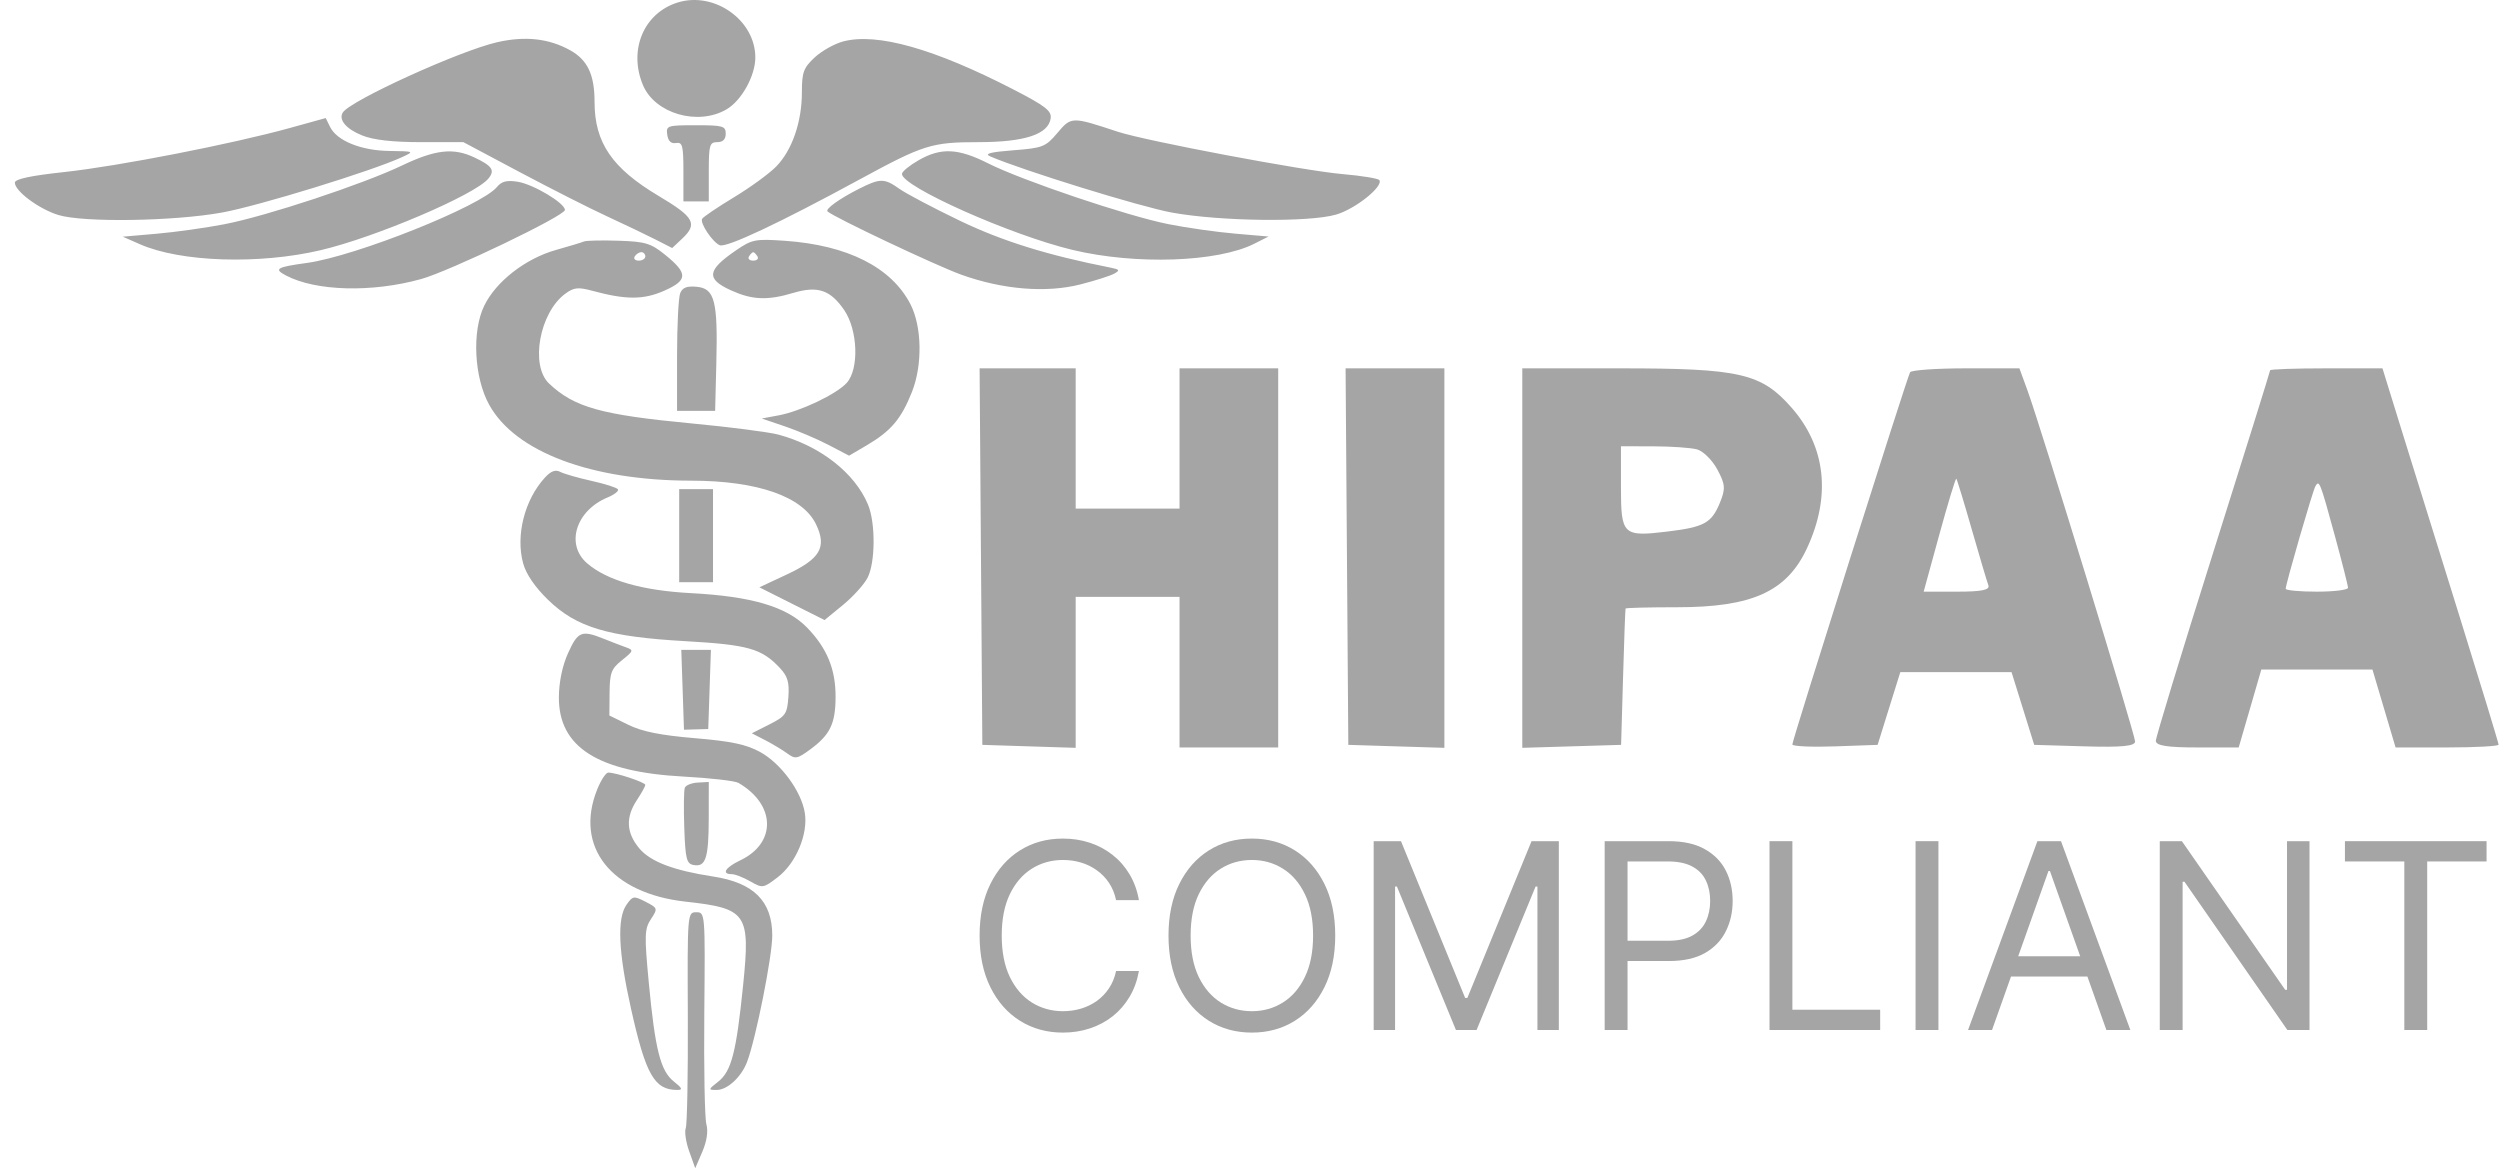 <svg width="107" height="50" viewBox="0 0 107 50" fill="none" xmlns="http://www.w3.org/2000/svg">
<path fill-rule="evenodd" clip-rule="evenodd" d="M29.004 0.107C27.553 0.558 26.89 2.136 27.518 3.641C28.029 4.863 29.867 5.397 31.095 4.681C31.739 4.305 32.328 3.244 32.328 2.46C32.328 0.862 30.573 -0.38 29.004 0.107ZM21.282 1.806C19.669 2.174 14.986 4.307 14.671 4.817C14.48 5.127 14.817 5.523 15.504 5.798C15.988 5.992 16.802 6.084 18.025 6.084H19.833L22.232 7.36C23.552 8.062 25.243 8.919 25.99 9.263C26.737 9.608 27.668 10.054 28.059 10.253L28.769 10.616L29.191 10.22C29.874 9.578 29.72 9.296 28.185 8.383C26.195 7.199 25.447 6.101 25.447 4.364C25.447 3.193 25.149 2.565 24.398 2.148C23.489 1.645 22.476 1.534 21.282 1.806ZM36.086 1.774C35.712 1.874 35.162 2.183 34.864 2.462C34.389 2.905 34.321 3.094 34.321 3.951C34.321 5.218 33.901 6.432 33.223 7.125C32.927 7.428 32.114 8.021 31.417 8.442C30.719 8.863 30.105 9.279 30.052 9.365C29.944 9.539 30.497 10.369 30.806 10.496C31.09 10.614 33.356 9.548 36.791 7.681C39.532 6.191 39.872 6.084 41.885 6.084C43.857 6.083 44.872 5.749 44.969 5.066C45.015 4.747 44.748 4.539 43.397 3.841C39.993 2.083 37.537 1.389 36.086 1.774ZM12.405 5.478C9.94 6.161 5.068 7.113 2.764 7.362C1.307 7.519 0.636 7.663 0.636 7.818C0.636 8.181 1.675 8.952 2.501 9.203C3.578 9.53 7.425 9.472 9.495 9.098C11.059 8.816 15.916 7.322 17.207 6.726C17.742 6.479 17.734 6.475 16.663 6.461C15.451 6.444 14.419 6.026 14.128 5.432L13.941 5.053L12.405 5.478ZM45.259 5.687C44.75 6.288 44.634 6.334 43.367 6.432C42.386 6.508 42.116 6.579 42.379 6.693C43.793 7.301 48.828 8.857 50.166 9.1C52.249 9.476 56.024 9.521 57.186 9.184C58.005 8.946 59.209 7.987 59.038 7.71C58.994 7.639 58.284 7.522 57.46 7.451C55.812 7.31 49.026 6.03 47.837 5.637C45.868 4.986 45.852 4.986 45.259 5.687ZM28.558 5.767C28.597 6.039 28.721 6.157 28.933 6.121C29.21 6.075 29.25 6.229 29.25 7.344V8.619H29.793H30.336V7.352C30.336 6.205 30.371 6.084 30.699 6.084C30.94 6.084 31.061 5.963 31.061 5.722C31.061 5.394 30.94 5.36 29.78 5.36C28.556 5.36 28.503 5.378 28.558 5.767ZM17.207 7.083C15.521 7.889 11.404 9.25 9.601 9.598C8.804 9.752 7.5 9.935 6.703 10.004L5.254 10.13L5.994 10.455C7.731 11.218 11.081 11.329 13.716 10.71C16.062 10.16 20.322 8.343 20.9 7.647C21.196 7.29 21.074 7.104 20.306 6.74C19.408 6.314 18.638 6.399 17.207 7.083ZM39.318 6.857C38.929 7.079 38.608 7.343 38.604 7.442C38.581 7.978 43.268 10.066 45.911 10.698C48.613 11.343 52.11 11.224 53.68 10.433L54.295 10.123L52.865 10C52.078 9.933 50.791 9.75 50.004 9.593C48.242 9.243 43.75 7.727 42.291 6.991C41.009 6.344 40.273 6.31 39.318 6.857ZM21.273 8C20.604 8.817 15.226 10.967 13.132 11.254C11.838 11.432 11.707 11.509 12.232 11.787C13.512 12.465 15.916 12.53 18.022 11.944C19.25 11.603 24.179 9.235 24.179 8.986C24.179 8.693 22.833 7.889 22.159 7.779C21.696 7.704 21.469 7.761 21.273 8ZM36.765 8.081C35.919 8.509 35.31 8.948 35.42 9.05C35.688 9.298 40.07 11.371 41.143 11.757C42.924 12.396 44.78 12.547 46.248 12.171C46.879 12.01 47.528 11.803 47.691 11.711C47.943 11.571 47.919 11.532 47.538 11.456C44.827 10.921 42.899 10.321 41.074 9.443C39.942 8.898 38.782 8.287 38.496 8.083C37.851 7.624 37.669 7.624 36.765 8.081ZM24.994 10.336C24.894 10.378 24.354 10.541 23.793 10.699C22.489 11.067 21.225 12.05 20.723 13.089C20.193 14.182 20.292 16.157 20.936 17.322C22.052 19.345 25.306 20.568 29.58 20.573C32.434 20.576 34.364 21.254 34.932 22.452C35.394 23.426 35.105 23.918 33.684 24.584L32.501 25.137L33.896 25.838L35.291 26.538L36.076 25.895C36.508 25.541 36.982 25.017 37.13 24.732C37.468 24.079 37.478 22.38 37.15 21.594C36.584 20.238 35.103 19.083 33.315 18.601C32.914 18.494 31.245 18.278 29.605 18.123C25.724 17.755 24.579 17.435 23.5 16.415C22.681 15.641 23.091 13.379 24.197 12.569C24.564 12.3 24.745 12.281 25.356 12.447C26.792 12.836 27.543 12.835 28.43 12.443C29.446 11.994 29.453 11.703 28.467 10.905C27.854 10.41 27.624 10.341 26.475 10.303C25.76 10.279 25.094 10.294 24.994 10.336ZM31.514 10.706C30.256 11.565 30.207 11.937 31.287 12.427C32.197 12.84 32.85 12.867 33.958 12.535C34.998 12.225 35.542 12.409 36.132 13.272C36.718 14.131 36.775 15.795 36.239 16.388C35.803 16.869 34.272 17.6 33.326 17.777L32.603 17.912L33.596 18.25C34.142 18.435 34.983 18.793 35.465 19.045L36.34 19.503L37.096 19.059C38.138 18.446 38.574 17.93 39.034 16.769C39.489 15.617 39.459 13.972 38.965 13.016C38.149 11.439 36.277 10.494 33.596 10.306C32.335 10.218 32.186 10.246 31.514 10.706ZM27.62 10.974C27.62 11.073 27.493 11.155 27.338 11.155C27.182 11.155 27.106 11.073 27.167 10.974C27.229 10.874 27.356 10.793 27.45 10.793C27.543 10.793 27.62 10.874 27.62 10.974ZM32.419 10.974C32.481 11.073 32.399 11.155 32.238 11.155C32.077 11.155 31.995 11.073 32.057 10.974C32.118 10.874 32.2 10.793 32.238 10.793C32.276 10.793 32.357 10.874 32.419 10.974ZM29.113 12.547C29.039 12.727 28.978 13.935 28.978 15.229V17.584H29.793H30.608L30.659 15.549C30.726 12.884 30.59 12.35 29.827 12.275C29.402 12.233 29.211 12.306 29.113 12.547ZM23.32 20.443C22.451 21.393 22.065 22.916 22.39 24.11C22.516 24.573 22.896 25.129 23.461 25.677C24.671 26.851 26.014 27.254 29.35 27.443C32.026 27.596 32.604 27.76 33.381 28.592C33.713 28.947 33.788 29.206 33.743 29.832C33.691 30.557 33.624 30.654 32.932 31.004L32.178 31.385L32.751 31.68C33.066 31.843 33.492 32.099 33.698 32.249C34.039 32.5 34.123 32.484 34.69 32.066C35.527 31.448 35.755 30.977 35.763 29.847C35.771 28.649 35.398 27.739 34.538 26.856C33.672 25.968 32.176 25.524 29.58 25.387C27.489 25.277 25.984 24.845 25.13 24.11C24.194 23.305 24.644 21.854 26.006 21.29C26.293 21.171 26.493 21.015 26.449 20.944C26.405 20.872 25.896 20.71 25.319 20.582C24.742 20.454 24.138 20.28 23.978 20.196C23.773 20.088 23.577 20.162 23.32 20.443ZM29.069 22.926V24.918H29.793H30.517V22.926V20.934H29.793H29.069V22.926ZM24.314 27.951C24.068 28.496 23.924 29.189 23.92 29.84C23.907 31.973 25.58 33.04 29.25 33.237C30.395 33.299 31.455 33.42 31.604 33.507C33.202 34.434 33.243 36.078 31.686 36.821C31.042 37.127 30.865 37.414 31.318 37.414C31.459 37.414 31.817 37.553 32.112 37.722C32.638 38.024 32.665 38.02 33.288 37.544C34.067 36.95 34.594 35.697 34.446 34.788C34.296 33.864 33.427 32.679 32.541 32.19C31.947 31.862 31.31 31.726 29.741 31.594C28.277 31.471 27.483 31.312 26.895 31.023L26.081 30.623L26.09 29.647C26.098 28.793 26.164 28.62 26.625 28.253C27.115 27.862 27.127 27.824 26.797 27.707C26.602 27.638 26.168 27.471 25.832 27.336C24.893 26.96 24.732 27.025 24.314 27.951ZM29.217 29.523L29.274 31.232L29.793 31.217L30.313 31.202L30.37 29.508L30.427 27.815H29.793H29.159L29.217 29.523ZM25.557 33.795C24.578 36.243 26.15 38.237 29.34 38.59C31.974 38.881 32.118 39.091 31.805 42.171C31.514 45.035 31.304 45.85 30.742 46.292C30.305 46.636 30.302 46.65 30.674 46.65C31.13 46.65 31.729 46.098 31.974 45.452C32.35 44.464 33.053 40.937 33.053 40.04C33.053 38.57 32.259 37.779 30.517 37.514C28.829 37.256 27.841 36.88 27.364 36.313C26.804 35.647 26.77 34.982 27.258 34.245C27.456 33.946 27.618 33.653 27.619 33.594C27.62 33.484 26.366 33.067 26.034 33.067C25.932 33.067 25.717 33.395 25.557 33.795ZM29.31 33.717C29.268 33.824 29.258 34.598 29.287 35.435C29.333 36.757 29.385 36.966 29.681 37.022C30.203 37.122 30.331 36.734 30.334 35.033L30.336 33.468L29.861 33.494C29.599 33.508 29.351 33.609 29.31 33.717ZM26.815 38.722C26.403 39.311 26.464 40.74 27.007 43.17C27.64 46.004 28.008 46.65 28.991 46.65C29.231 46.65 29.199 46.571 28.844 46.292C28.271 45.841 28.039 44.928 27.768 42.056C27.576 40.025 27.586 39.757 27.86 39.338C28.159 38.882 28.155 38.867 27.631 38.596C27.126 38.336 27.081 38.342 26.815 38.722ZM29.439 43.526C29.449 45.991 29.41 48.133 29.35 48.285C29.29 48.438 29.357 48.886 29.499 49.281L29.756 50L30.059 49.295C30.253 48.846 30.316 48.419 30.233 48.118C30.162 47.858 30.122 45.71 30.144 43.345C30.183 39.075 30.181 39.044 29.801 39.044C29.421 39.044 29.419 39.078 29.439 43.526Z" fill="#A5A5A5"/>
<path d="M100.363 36.87V36.002H106.425V36.87H103.884V44.084H102.905V36.87H100.363Z" fill="#A5A5A5"/>
<path d="M98.847 36.002V44.084H97.9L93.495 37.738H93.416V44.084H92.438V36.002H93.385L97.805 42.363H97.884V36.002H98.847Z" fill="#A5A5A5"/>
<path d="M85.259 44.084H84.233L87.201 36.002H88.211L91.179 44.084H90.153L87.737 37.28H87.674L85.259 44.084ZM85.638 40.927H89.774V41.795H85.638V40.927Z" fill="#A5A5A5"/>
<path d="M82.965 36.002V44.084H81.986V36.002H82.965Z" fill="#A5A5A5"/>
<path d="M75.735 44.084V36.002H76.714V43.216H80.471V44.084H75.735Z" fill="#A5A5A5"/>
<path d="M68.68 44.084V36.002H71.411C72.046 36.002 72.564 36.116 72.966 36.345C73.371 36.571 73.671 36.878 73.866 37.264C74.061 37.651 74.158 38.083 74.158 38.559C74.158 39.035 74.061 39.468 73.866 39.857C73.674 40.247 73.377 40.557 72.974 40.789C72.572 41.018 72.056 41.132 71.427 41.132H69.47V40.264H71.396C71.83 40.264 72.178 40.189 72.441 40.039C72.704 39.889 72.895 39.686 73.014 39.431C73.135 39.173 73.195 38.883 73.195 38.559C73.195 38.235 73.135 37.946 73.014 37.691C72.895 37.435 72.703 37.236 72.438 37.091C72.172 36.944 71.819 36.87 71.38 36.87H69.659V44.084H68.68Z" fill="#A5A5A5"/>
<path d="M58.793 36.002H59.962L62.708 42.711H62.803L65.55 36.002H66.718V44.084H65.802V37.943H65.723L63.198 44.084H62.314L59.788 37.943H59.709V44.084H58.793V36.002Z" fill="#A5A5A5"/>
<path d="M57.148 40.043C57.148 40.895 56.994 41.632 56.686 42.253C56.378 42.874 55.956 43.353 55.419 43.69C54.882 44.026 54.269 44.195 53.58 44.195C52.891 44.195 52.278 44.026 51.741 43.69C51.204 43.353 50.782 42.874 50.474 42.253C50.166 41.632 50.012 40.895 50.012 40.043C50.012 39.19 50.166 38.454 50.474 37.833C50.782 37.212 51.204 36.733 51.741 36.396C52.278 36.059 52.891 35.891 53.58 35.891C54.269 35.891 54.882 36.059 55.419 36.396C55.956 36.733 56.378 37.212 56.686 37.833C56.994 38.454 57.148 39.19 57.148 40.043ZM56.2 40.043C56.2 39.343 56.083 38.752 55.849 38.271C55.618 37.789 55.303 37.425 54.906 37.178C54.511 36.93 54.069 36.807 53.58 36.807C53.09 36.807 52.647 36.93 52.25 37.178C51.855 37.425 51.541 37.789 51.307 38.271C51.075 38.752 50.959 39.343 50.959 40.043C50.959 40.743 51.075 41.333 51.307 41.815C51.541 42.296 51.855 42.661 52.25 42.908C52.647 43.155 53.09 43.279 53.58 43.279C54.069 43.279 54.511 43.155 54.906 42.908C55.303 42.661 55.618 42.296 55.849 41.815C56.083 41.333 56.2 40.743 56.2 40.043Z" fill="#A5A5A5"/>
<path d="M48.746 38.527H47.768C47.71 38.246 47.608 37.999 47.464 37.785C47.322 37.572 47.148 37.393 46.943 37.249C46.74 37.101 46.515 36.991 46.268 36.917C46.021 36.843 45.763 36.807 45.494 36.807C45.005 36.807 44.562 36.93 44.164 37.178C43.77 37.425 43.455 37.789 43.221 38.271C42.99 38.752 42.874 39.343 42.874 40.043C42.874 40.743 42.99 41.333 43.221 41.815C43.455 42.296 43.77 42.661 44.164 42.908C44.562 43.155 45.005 43.279 45.494 43.279C45.763 43.279 46.021 43.242 46.268 43.169C46.515 43.095 46.74 42.986 46.943 42.841C47.148 42.694 47.322 42.513 47.464 42.3C47.608 42.085 47.71 41.837 47.768 41.558H48.746C48.673 41.971 48.538 42.341 48.344 42.667C48.149 42.994 47.907 43.271 47.618 43.5C47.328 43.726 47.003 43.899 46.643 44.017C46.285 44.135 45.902 44.195 45.494 44.195C44.805 44.195 44.192 44.026 43.655 43.69C43.119 43.353 42.696 42.874 42.389 42.253C42.081 41.632 41.927 40.895 41.927 40.043C41.927 39.19 42.081 38.454 42.389 37.833C42.696 37.212 43.119 36.733 43.655 36.396C44.192 36.059 44.805 35.891 45.494 35.891C45.902 35.891 46.285 35.95 46.643 36.069C47.003 36.187 47.328 36.361 47.618 36.59C47.907 36.816 48.149 37.092 48.344 37.418C48.538 37.742 48.673 38.112 48.746 38.527Z" fill="#A5A5A5"/>
<path d="M46.039 21.767H50.484V15.765H54.707V31.991H50.484V25.545H46.039V32.007L44.041 31.944L42.044 31.88L41.927 15.765H46.039V21.767ZM61.82 32.007L59.764 31.944L57.708 31.88L57.591 15.765H61.82V32.007ZM69.337 15.765C74.478 15.765 75.38 15.972 76.677 17.445C78.148 19.116 78.379 21.241 77.333 23.477C76.471 25.319 74.992 25.99 71.789 25.99C70.585 25.99 69.588 26.015 69.574 26.045C69.56 26.08 69.512 27.404 69.467 28.991L69.383 31.88L65.154 32.007V15.765H69.337ZM102.813 18.488C103.277 19.985 104.396 23.583 105.299 26.482C106.2 29.376 106.938 31.799 106.94 31.872C106.94 31.937 105.948 31.991 104.736 31.991H102.531L101.541 28.657H96.784L96.301 30.324L95.816 31.991H94.043C92.751 31.991 92.271 31.914 92.27 31.706C92.27 31.55 93.371 27.936 94.716 23.676C96.06 19.419 97.16 15.898 97.161 15.848C97.161 15.803 98.243 15.765 99.565 15.765H101.97L102.813 18.488ZM86.776 16.71C87.339 18.252 91.382 31.441 91.382 31.736C91.381 31.935 90.808 31.991 89.222 31.944L87.064 31.88L86.579 30.324L86.094 28.768H81.333L80.847 30.324L80.362 31.88L78.537 31.945C77.533 31.98 76.712 31.943 76.712 31.862C76.717 31.656 81.622 16.151 81.752 15.932C81.807 15.841 82.881 15.765 84.141 15.765H86.431L86.776 16.71ZM83.73 20.488C83.699 20.46 83.372 21.535 83.004 22.877L82.333 25.323H83.769C84.826 25.323 85.178 25.25 85.101 25.045C85.044 24.893 84.724 23.817 84.391 22.656C84.058 21.494 83.761 20.519 83.73 20.488ZM99.917 22.878C99.301 20.624 99.263 20.527 99.1 20.807C98.984 21.006 97.828 24.997 97.828 25.199C97.831 25.267 98.429 25.323 99.161 25.323C99.894 25.323 100.494 25.248 100.495 25.157C100.495 25.065 100.234 24.04 99.917 22.878ZM69.377 20.854C69.377 22.902 69.46 22.981 71.367 22.75C72.937 22.559 73.251 22.389 73.607 21.529C73.859 20.922 73.845 20.731 73.502 20.094C73.285 19.691 72.892 19.303 72.631 19.233C72.369 19.163 71.53 19.105 70.766 19.103L69.377 19.1V20.854Z" fill="#A5A5A5"/>
</svg>
